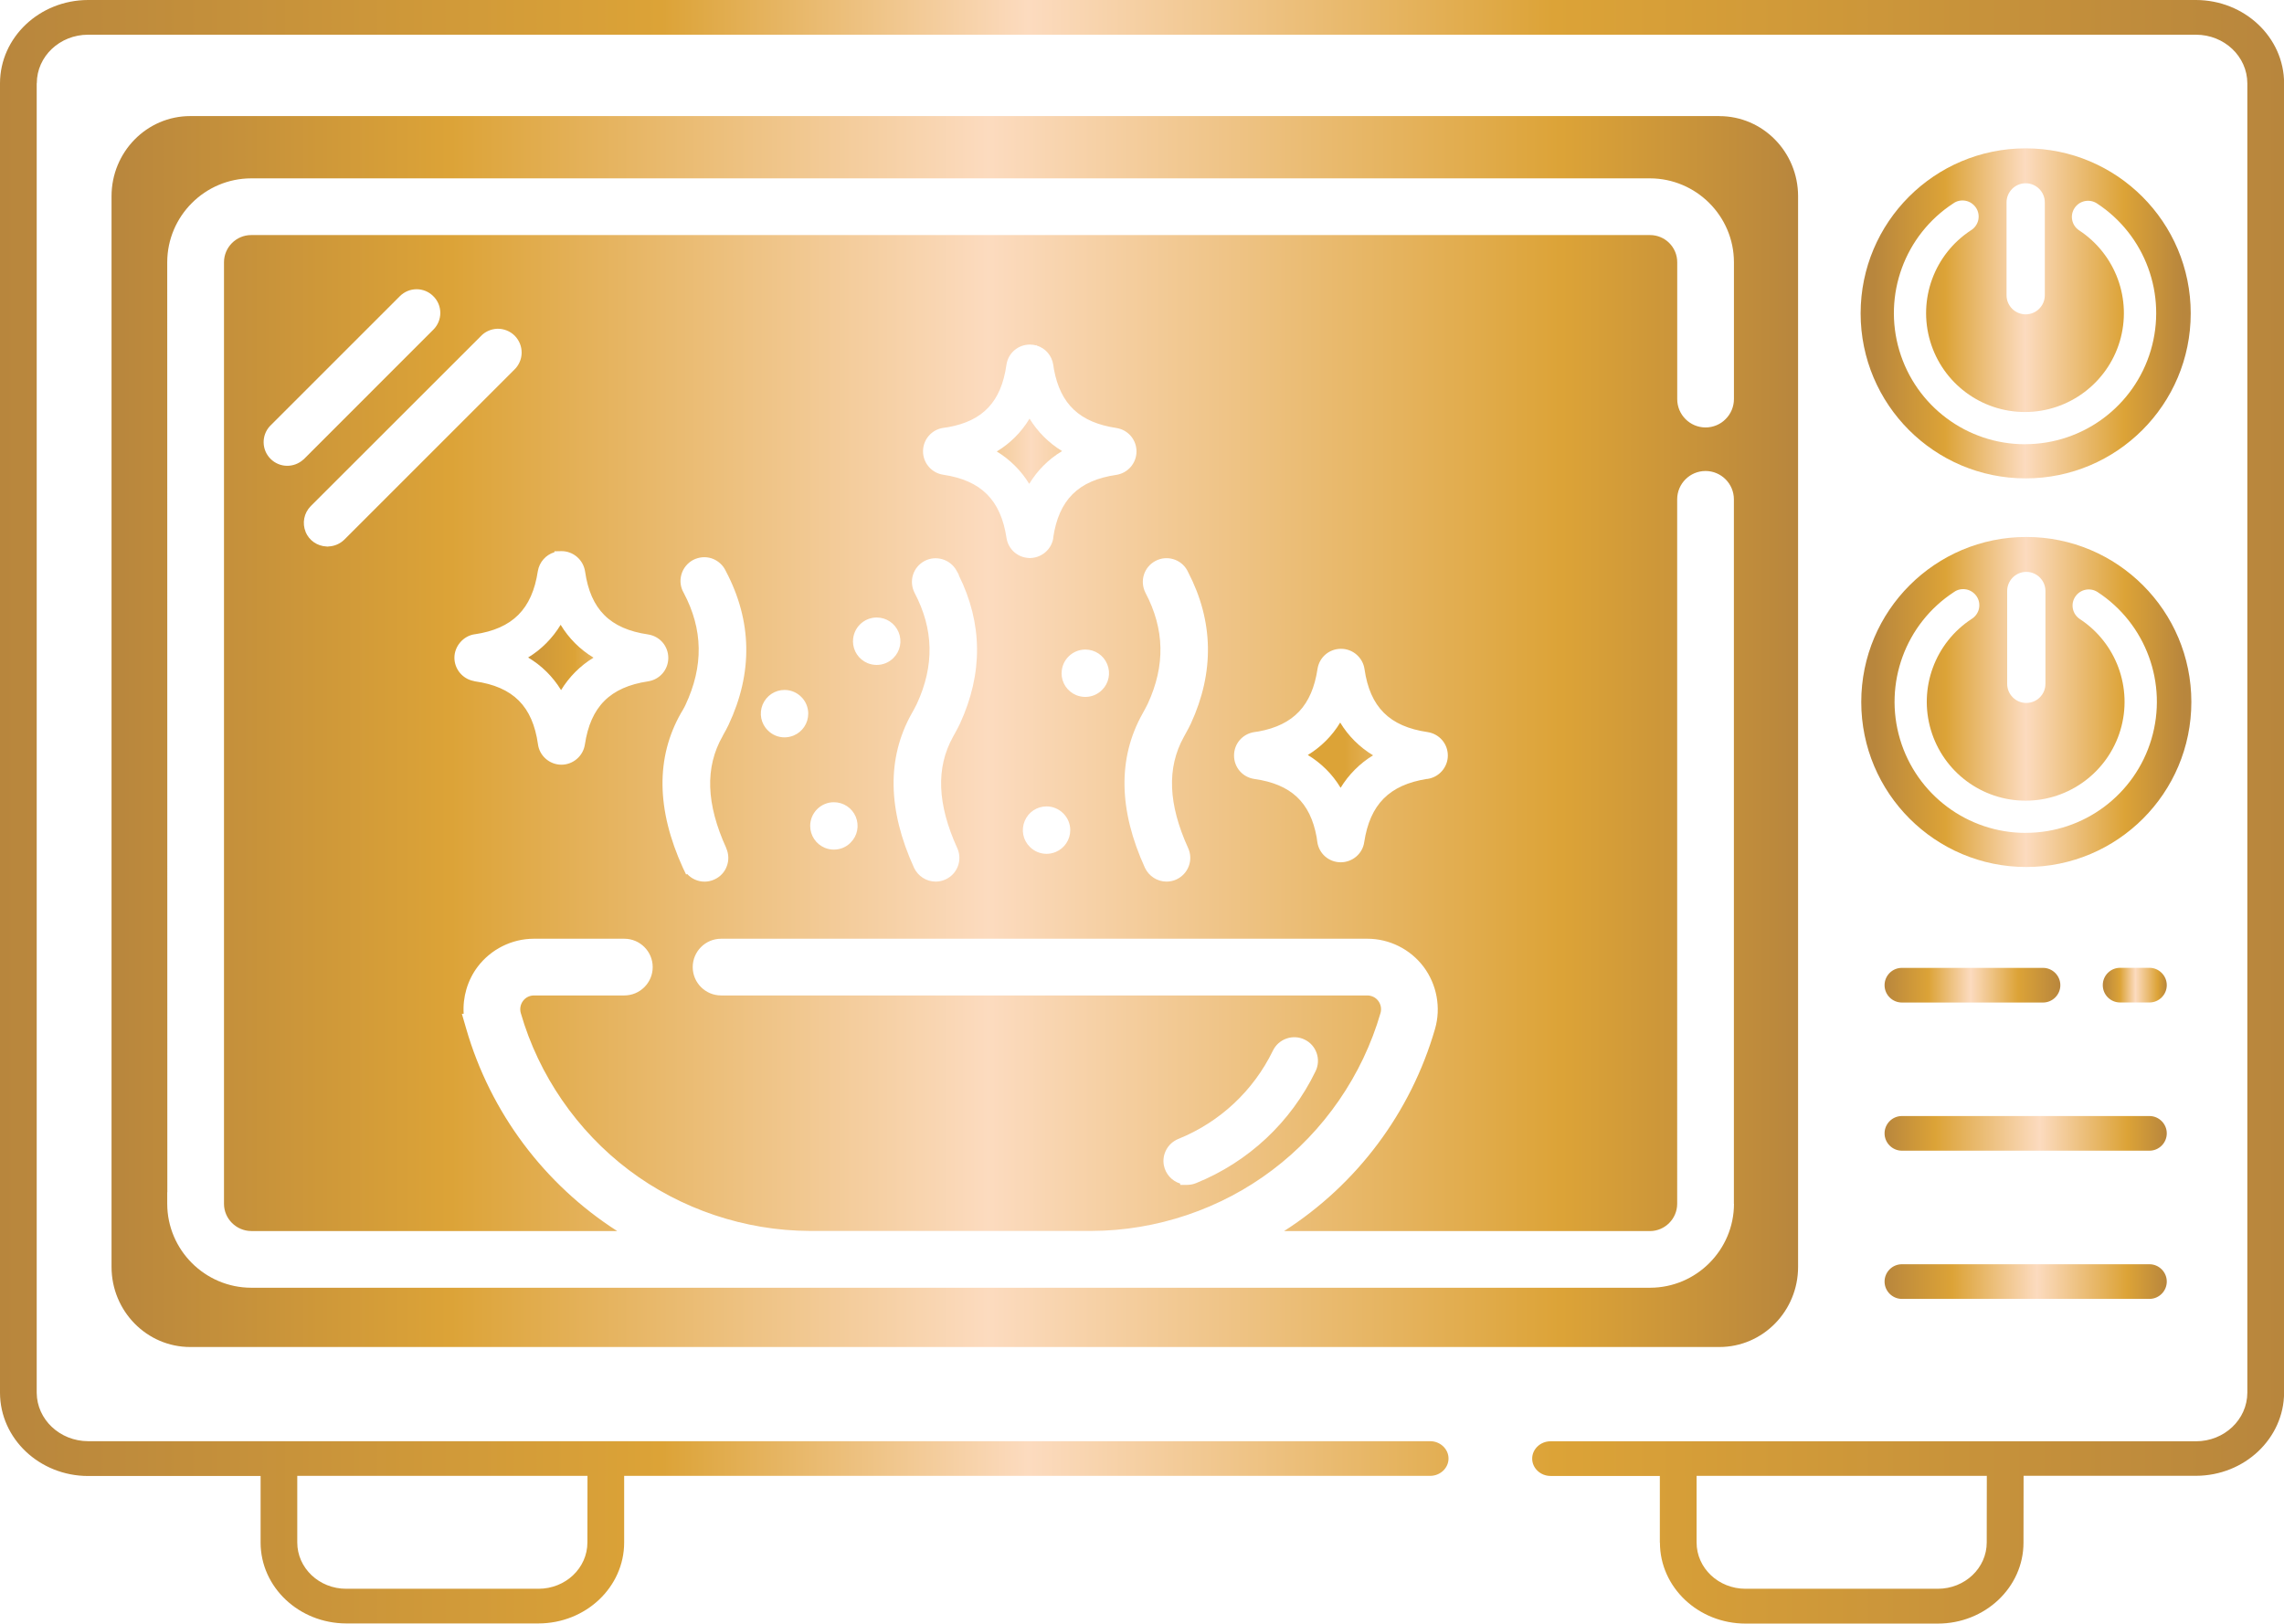 <?xml version="1.0" encoding="UTF-8"?><svg id="Layer_1" xmlns="http://www.w3.org/2000/svg" xmlns:xlink="http://www.w3.org/1999/xlink" viewBox="0 0 470.37 334.45"><defs><style>.cls-1{fill:url(#linear-gradient-8);}.cls-2{fill:url(#linear-gradient-7);}.cls-3{fill:url(#linear-gradient-5);}.cls-4{fill:url(#linear-gradient-6);}.cls-5{fill:url(#linear-gradient-9);}.cls-6{fill:url(#linear-gradient-4);}.cls-7{fill:url(#linear-gradient-3);}.cls-8{fill:url(#linear-gradient-2);}.cls-9{fill:url(#linear-gradient);}.cls-10{fill:url(#bronze);}.cls-11{fill:url(#linear-gradient-10);}</style><linearGradient id="linear-gradient" x1="0" y1="167.22" x2="470.37" y2="167.22" gradientUnits="userSpaceOnUse"><stop offset="0" stop-color="#b8863d"/><stop offset=".29" stop-color="#dca337"/><stop offset=".45" stop-color="#fcdbbf"/><stop offset=".68" stop-color="#dca337"/><stop offset="1" stop-color="#b8863d"/></linearGradient><linearGradient id="linear-gradient-2" x1="433.05" y1="202.93" x2="446.23" y2="202.93" gradientUnits="userSpaceOnUse"><stop offset="0" stop-color="#b8863d"/><stop offset=".27" stop-color="#dca337"/><stop offset=".51" stop-color="#fcdbbf"/><stop offset=".86" stop-color="#dca337"/><stop offset="1" stop-color="#b8863d"/></linearGradient><linearGradient id="linear-gradient-3" x1="388.1" y1="202.93" x2="424.31" y2="202.93" gradientUnits="userSpaceOnUse"><stop offset="0" stop-color="#b8863d"/><stop offset=".25" stop-color="#dca337"/><stop offset=".49" stop-color="#fcdbbf"/><stop offset=".76" stop-color="#dca337"/><stop offset="1" stop-color="#b8863d"/></linearGradient><linearGradient id="linear-gradient-4" x1="388.1" y1="233.46" x2="446.23" y2="233.46" gradientUnits="userSpaceOnUse"><stop offset="0" stop-color="#b8863d"/><stop offset=".18" stop-color="#dca337"/><stop offset=".55" stop-color="#fcdbbf"/><stop offset=".86" stop-color="#dca337"/><stop offset="1" stop-color="#b8863d"/></linearGradient><linearGradient id="linear-gradient-5" x1="388.1" y1="263.99" x2="446.23" y2="263.99" gradientUnits="userSpaceOnUse"><stop offset="0" stop-color="#b8863d"/><stop offset=".24" stop-color="#dca337"/><stop offset=".54" stop-color="#fcdbbf"/><stop offset=".86" stop-color="#dca337"/><stop offset="1" stop-color="#b8863d"/></linearGradient><linearGradient id="linear-gradient-6" x1="386.08" y1="144.6" x2="449.63" y2="144.6" gradientUnits="userSpaceOnUse"><stop offset="0" stop-color="#b8863d"/><stop offset=".23" stop-color="#dca337"/><stop offset=".49" stop-color="#fcdbbf"/><stop offset=".81" stop-color="#dca337"/><stop offset="1" stop-color="#b8863d"/></linearGradient><linearGradient id="linear-gradient-7" x1="385.94" y1="64.54" x2="449.49" y2="64.54" xlink:href="#linear-gradient-6"/><linearGradient id="linear-gradient-8" x1="22.97" y1="150.69" x2="370.3" y2="150.69" gradientUnits="userSpaceOnUse"><stop offset="0" stop-color="#b8863d"/><stop offset=".2" stop-color="#dca337"/><stop offset=".52" stop-color="#fcdbbf"/><stop offset=".86" stop-color="#dca337"/><stop offset="1" stop-color="#b8863d"/></linearGradient><linearGradient id="bronze" x1="97.24" y1="135.42" x2="157.54" y2="135.42" gradientUnits="userSpaceOnUse"><stop offset="0" stop-color="#b8863d"/><stop offset=".35" stop-color="#dca337"/><stop offset=".58" stop-color="#fcdbbf"/><stop offset=".86" stop-color="#dca337"/><stop offset="1" stop-color="#b8863d"/></linearGradient><linearGradient id="linear-gradient-9" x1="240.97" y1="155.56" x2="343.55" y2="155.56" gradientUnits="userSpaceOnUse"><stop offset=".35" stop-color="#dca337"/><stop offset=".58" stop-color="#fcdbbf"/><stop offset=".86" stop-color="#dca337"/><stop offset="1" stop-color="#b8863d"/></linearGradient><linearGradient id="linear-gradient-10" x1="145.74" y1="92.95" x2="260.61" y2="92.95" gradientUnits="userSpaceOnUse"><stop offset="0" stop-color="#b8863d"/><stop offset=".35" stop-color="#dca337"/><stop offset=".58" stop-color="#fcdbbf"/><stop offset=".86" stop-color="#dca337"/></linearGradient></defs><path class="cls-9" d="M452.24,0H18.14C8.14.02.02,7.69,0,17.15v269.74c.02,9.47,8.14,17.13,18.14,17.15h35.53v13.74c.02,9.18,7.92,16.61,17.63,16.63h39.61c9.73-.02,17.63-7.47,17.63-16.68v-13.72h165.99c2.08,0,3.78-1.61,3.78-3.57s-1.7-3.57-3.78-3.57H18.14c-5.82-.02-10.54-4.47-10.58-9.97V17.15h.02c0-5.52,4.72-10,10.56-10h434.1c5.84,0,10.56,4.48,10.58,10v269.74c-.02,5.52-4.74,10-10.58,10h-132.92c-2.08,0-3.78,1.61-3.78,3.57s1.7,3.57,3.78,3.57h22.51v13.74h.02c0,9.2,7.9,16.67,17.63,16.67h39.61c9.73,0,17.63-7.47,17.63-16.67l.02-13.77h35.51c10-.02,18.12-7.7,18.14-17.15V17.15c-.02-9.47-8.14-17.13-18.16-17.15h.03ZM120.97,317.73c0,5.27-4.5,9.54-10.07,9.54h-39.61c-5.57,0-10.07-4.27-10.07-9.54v-13.72h59.77l-.02,13.72ZM409.15,317.73c0,5.27-4.5,9.54-10.07,9.54h-39.61c-5.57,0-10.07-4.27-10.07-9.54v-13.72h59.77l-.02,13.72Z"/><path class="cls-8" d="M436.62,199.36c-1.98,0-3.57,1.59-3.57,3.57s1.59,3.57,3.57,3.57h6.04c1.97,0,3.57-1.61,3.57-3.57s-1.61-3.57-3.57-3.57h-6.04Z"/><path class="cls-7" d="M391.68,206.51h29.06c1.97,0,3.57-1.61,3.57-3.57s-1.61-3.57-3.57-3.57h-29.06c-1.97,0-3.57,1.59-3.57,3.57s1.61,3.57,3.57,3.57Z"/><path class="cls-6" d="M391.68,237.03h50.98c1.97,0,3.57-1.61,3.57-3.57s-1.61-3.57-3.57-3.57h-50.98c-1.97,0-3.57,1.61-3.57,3.57s1.61,3.57,3.57,3.57Z"/><path class="cls-3" d="M391.68,267.56h50.98c1.97,0,3.57-1.61,3.57-3.57s-1.61-3.57-3.57-3.57h-50.98c-1.97,0-3.57,1.61-3.57,3.57s1.61,3.57,3.57,3.57Z"/><path class="cls-4" d="M417.3,110.61c-18.77,0-33.99,15.22-33.99,33.99s15.22,33.99,33.99,33.99,33.99-15.22,33.99-33.99-15.22-33.99-33.99-33.99ZM413.36,121.74c0-2.17,1.77-3.94,3.94-3.94s3.94,1.77,3.94,3.94v19.12c0,2.19-1.77,3.94-3.94,3.94s-3.94-1.75-3.94-3.94v-19.12ZM417.18,171.57h0c-11.96,0-22.48-7.85-25.89-19.31-3.4-11.44,1.11-23.78,11.11-30.3.73-.53,1.64-.71,2.52-.55.9.17,1.66.7,2.16,1.44.5.75.66,1.66.47,2.54-.2.88-.75,1.64-1.51,2.11-7.54,4.93-10.96,14.23-8.39,22.87,2.57,8.64,10.51,14.56,19.51,14.56s16.95-5.93,19.53-14.56c2.57-8.63-.85-17.93-8.39-22.87-1.51-1.01-1.93-3.06-.93-4.57,1-1.53,3.02-1.96,4.57-1,10.01,6.53,14.53,18.86,11.13,30.32-3.4,11.46-13.93,19.31-25.89,19.31Z"/><path class="cls-2" d="M417.17,30.56c-18.77,0-33.99,15.22-33.99,33.99s15.22,33.99,33.99,33.99,33.99-15.22,33.99-33.99-15.22-33.99-33.99-33.99ZM413.23,41.69c0-2.17,1.77-3.94,3.94-3.94s3.94,1.77,3.94,3.94v19.12c0,2.19-1.77,3.94-3.94,3.94s-3.94-1.75-3.94-3.94v-19.12ZM417.04,91.51h0c-11.96,0-22.48-7.85-25.89-19.31-3.4-11.44,1.11-23.78,11.11-30.3.73-.53,1.64-.71,2.52-.55.9.17,1.66.7,2.16,1.44.5.75.66,1.66.47,2.54-.2.88-.75,1.64-1.51,2.11-7.54,4.93-10.96,14.23-8.39,22.87,2.57,8.64,10.51,14.56,19.51,14.56s16.95-5.93,19.53-14.56c2.57-8.63-.85-17.93-8.39-22.87-1.51-1.01-1.93-3.06-.93-4.57,1-1.53,3.02-1.96,4.57-1,10.01,6.53,14.53,18.86,11.13,30.32-3.4,11.46-13.93,19.31-25.89,19.31Z"/><path class="cls-1" d="M354.1,23.91H39.18c-8.95,0-16.21,7.39-16.21,16.51v220.54c0,9.12,7.26,16.51,16.21,16.51h314.91c8.95,0,16.21-7.39,16.21-16.51V40.43c0-9.12-7.26-16.51-16.21-16.51ZM357.1,247.98c-.02,9.51-7.76,17.26-17.26,17.28H51.73c-9.51-.02-17.27-7.77-17.29-17.28v-2.41s.02,0,.02,0l-.02-191.56c.02-9.51,7.77-17.25,17.28-17.27h288.08c9.51.02,17.27,7.76,17.29,17.26v28.2c0,1.56-.63,3.07-1.74,4.15-1.03,1.06-2.54,1.7-4.1,1.7-3.22,0-5.84-2.62-5.84-5.84v-28.2c0-3.08-2.51-5.59-5.59-5.59H51.73c-3.08,0-5.59,2.51-5.6,5.6v193.97c.01,3.06,2.53,5.57,5.61,5.59h75.36c-14.98-9.61-26.1-24.39-31.09-41.68l-.89-3.07h.37c-.22-3.43.78-6.9,2.88-9.69,2.74-3.62,7.06-5.77,11.56-5.77h18.65c3.22,0,5.84,2.62,5.84,5.84s-2.62,5.84-5.84,5.84h-18.59c-.91,0-1.73.4-2.27,1.12-.54.72-.71,1.63-.47,2.5,3.69,12.81,11.6,24.3,22.26,32.35,10.65,8.04,23.87,12.49,37.24,12.54h58.06c13.37-.05,26.59-4.5,37.21-12.54,10.66-8.03,18.57-19.52,22.29-32.36.24-.86.07-1.77-.47-2.49-.54-.72-1.36-1.1-2.25-1.12h-133.09c-3.22,0-5.84-2.62-5.84-5.84s2.62-5.84,5.84-5.84h133.13c4.49,0,8.81,2.15,11.54,5.77,2.73,3.64,3.62,8.41,2.37,12.77-5,17.3-16.12,32.08-31.1,41.68h75.36c3.07-.01,5.59-2.53,5.6-5.61V102.86c0-3.22,2.62-5.84,5.84-5.84s5.84,2.62,5.84,5.84v145.13ZM298.17,155.62c0,2.42-1.8,4.49-4.2,4.83h-.11c-7.74,1.23-11.72,5.24-12.91,13.02-.33,2.37-2.41,4.15-4.83,4.15h-.05c-2.43-.02-4.44-1.79-4.78-4.19l-.14-.98c-1.3-7.21-5.29-10.92-12.81-11.99-2.43-.34-4.2-2.38-4.2-4.83s1.76-4.46,4.18-4.83l.89-.13c7.23-1.34,10.98-5.35,12.12-12.87.37-2.41,2.39-4.15,4.83-4.15h.05c2.39,0,4.46,1.8,4.8,4.18,1.13,7.82,5.13,11.82,12.98,12.97h0c2.42.37,4.18,2.4,4.18,4.83ZM244.69,174.7c.54,1.18.58,2.54.12,3.74-.46,1.21-1.37,2.18-2.55,2.72-.63.29-1.31.44-2.03.44-1.89,0-3.63-1.12-4.44-2.84-5.43-11.91-5.61-22.56-.54-31.68l.55-1c.21-.39.41-.76.57-1.11,3.64-7.88,3.48-15.37-.48-22.88-1.21-2.42-.3-5.28,2.06-6.54,2.34-1.25,5.28-.38,6.55,1.94l.18.36c5.25,10.1,5.44,20.61.56,31.22-.32.69-.66,1.29-.98,1.88l-.47.86c-3.51,6.35-3.22,13.83.9,22.89ZM218.63,138.68c0-2.69,2.19-4.88,4.88-4.88,1.99,0,3.76,1.18,4.51,3.01.76,1.84.34,3.94-1.08,5.33-.93.93-2.16,1.42-3.43,1.42-.63,0-1.27-.12-1.88-.37-1.83-.77-3.01-2.53-3.01-4.5ZM220.41,170.99c0,1.98-1.18,3.75-3,4.51-.61.25-1.25.38-1.88.38-1.27,0-2.51-.49-3.44-1.43-1.41-1.38-1.83-3.47-1.07-5.32.76-1.84,2.53-3.02,4.51-3.02,1.28,0,2.53.52,3.44,1.44.93.93,1.44,2.15,1.44,3.44ZM216.92,110.79c-.33,2.29-2.28,4.03-4.59,4.15h0s-.22.02-.22.02l-.23-.02h0c-2.33-.11-4.24-1.81-4.6-4.13-1.18-7.82-5.2-11.84-13.02-13.02-2.39-.34-4.19-2.43-4.17-4.86.02-2.44,1.8-4.46,4.21-4.8l.92-.13c7.24-1.29,10.97-5.28,12.04-12.82.34-2.43,2.38-4.2,4.83-4.2.45,0,.89.06,1.3.17l-.02-.11.13.14c1.77.53,3.12,2.04,3.41,3.98l.14.92c1.34,7.21,5.33,10.95,12.84,12.08h0c2.41.37,4.16,2.4,4.16,4.83s-1.79,4.47-4.16,4.83c-7.83,1.15-11.84,5.14-13,12.96ZM197.14,174.7c.54,1.18.58,2.55.12,3.75-.46,1.21-1.36,2.17-2.55,2.71-.63.29-1.32.44-2.03.44-1.89,0-3.63-1.12-4.44-2.84-5.43-11.91-5.61-22.56-.54-31.68l.55-.99c.21-.39.41-.76.57-1.11,3.64-7.88,3.48-15.37-.48-22.88-1.21-2.42-.3-5.28,2.06-6.54,2.33-1.24,5.27-.37,6.56,1.93l.52.93-.04.05c4.94,9.93,5.03,20.23.25,30.61-.32.69-.66,1.29-.98,1.88l-.47.86c-3.51,6.35-3.22,13.83.9,22.89ZM175.67,132.08c0-2.69,2.19-4.88,4.88-4.88,1.98,0,3.75,1.19,4.51,3.02.76,1.84.34,3.94-1.08,5.33-.93.93-2.16,1.42-3.43,1.42-.63,0-1.27-.12-1.88-.37-1.83-.77-3.01-2.54-3.01-4.51ZM175.17,173.58c-.92.94-2.16,1.43-3.43,1.43-.63,0-1.27-.12-1.88-.37-1.83-.77-3.01-2.54-3.01-4.51,0-2.69,2.19-4.88,4.88-4.88,1.98,0,3.75,1.18,4.51,3,.76,1.85.34,3.94-1.08,5.33ZM166.45,147c0,1.98-1.18,3.75-3,4.51-.61.25-1.25.38-1.88.38-1.28,0-2.52-.5-3.45-1.45-1.4-1.37-1.82-3.47-1.06-5.31.77-1.83,2.54-3.01,4.51-3.01,1.3,0,2.56.53,3.46,1.45.89.87,1.42,2.13,1.42,3.43ZM149.55,174.7c.54,1.18.59,2.55.12,3.75-.43,1.19-1.34,2.17-2.56,2.72-.62.28-1.31.44-2,.44-1.39,0-2.69-.59-3.6-1.58l-.21.11-.66-1.37c-5.47-12.02-5.6-22.75-.39-31.9l.42-.71c.19-.34.37-.66.49-.93,3.76-8.02,3.64-15.57-.36-23.12-.66-1.13-.84-2.48-.47-3.77.36-1.27,1.23-2.36,2.4-2.99,1.23-.63,2.58-.74,3.84-.33,1.28.44,2.33,1.38,2.88,2.56l.06.12c5.39,10.25,5.57,20.89.53,31.61-.32.67-.67,1.33-1.12,2.11l-.09.19c-3.68,6.44-3.42,13.97.74,23.09ZM62.95,109.59c-.76-1.83-.35-3.92,1.04-5.33l35-34.98c.83-.92,2.09-1.51,3.42-1.56,1.36-.03,2.66.5,3.6,1.44.94.97,1.44,2.22,1.42,3.55-.02,1.31-.59,2.58-1.56,3.49l-34.97,34.97c-.88.85-2,1.33-3.19,1.39h0s-.26.03-.26.03l-.21-.02h0c-1.89-.08-3.57-1.23-4.3-2.98ZM62.5,94.64c-.96.88-2.16,1.31-3.34,1.31-1.25,0-2.49-.48-3.44-1.43-1.83-1.83-1.91-4.78-.17-6.71l26.79-26.79c.93-.93,2.16-1.44,3.46-1.44s2.52.51,3.44,1.44c.91.88,1.44,2.14,1.44,3.44s-.53,2.56-1.45,3.46l-26.72,26.73ZM97.75,130.66c7.81-1.16,11.82-5.17,13.01-13,.31-1.89,1.68-3.39,3.42-3.91v-.19l1.43-.03h.05c2.4,0,4.47,1.79,4.83,4.18,1.13,7.83,5.13,11.83,12.98,12.98h0c2.41.37,4.16,2.4,4.16,4.83s-1.75,4.46-4.16,4.83c-7.82,1.18-11.84,5.2-13.02,13.02-.36,2.37-2.43,4.15-4.83,4.15h-.05c-2.41-.02-4.47-1.83-4.78-4.21-1.11-7.84-5.11-11.84-12.97-12.96l-.31-.08c-2.26-.44-3.93-2.46-3.93-4.79s1.8-4.49,4.18-4.83ZM239.69,240.07c-.44-2.29.81-4.58,2.97-5.46,8.54-3.45,15.46-9.91,19.49-18.2.57-1.17,1.56-2.05,2.79-2.48,1.23-.43,2.56-.36,3.73.21,1.17.56,2.06,1.55,2.48,2.78.43,1.23.35,2.56-.22,3.74-5.08,10.5-13.82,18.68-24.61,23.05-.56.23-1.2.36-1.83.36h-1.44v-.27c-1.69-.52-3.01-1.94-3.36-3.74Z"/><path class="cls-10" d="M115.55,142.15c1.67-2.73,3.95-5.02,6.68-6.68-2.77-1.67-5.1-3.99-6.77-6.77h0c-1.67,2.75-3.95,5.07-6.7,6.74,2.78,1.65,5.1,3.95,6.79,6.72Z"/><path class="cls-5" d="M276.09,162.27c1.67-2.72,3.95-5.02,6.68-6.68-2.77-1.67-5.1-3.99-6.77-6.75-1.65,2.73-3.94,5.02-6.67,6.68,2.77,1.67,5.09,3.99,6.75,6.75Z"/><path class="cls-11" d="M212.03,86.23c-1.67,2.78-3.99,5.1-6.75,6.77,2.73,1.67,5.02,3.95,6.68,6.67,1.67-2.77,3.99-5.09,6.77-6.75-2.73-1.67-5.03-3.95-6.7-6.68Z"/></svg>